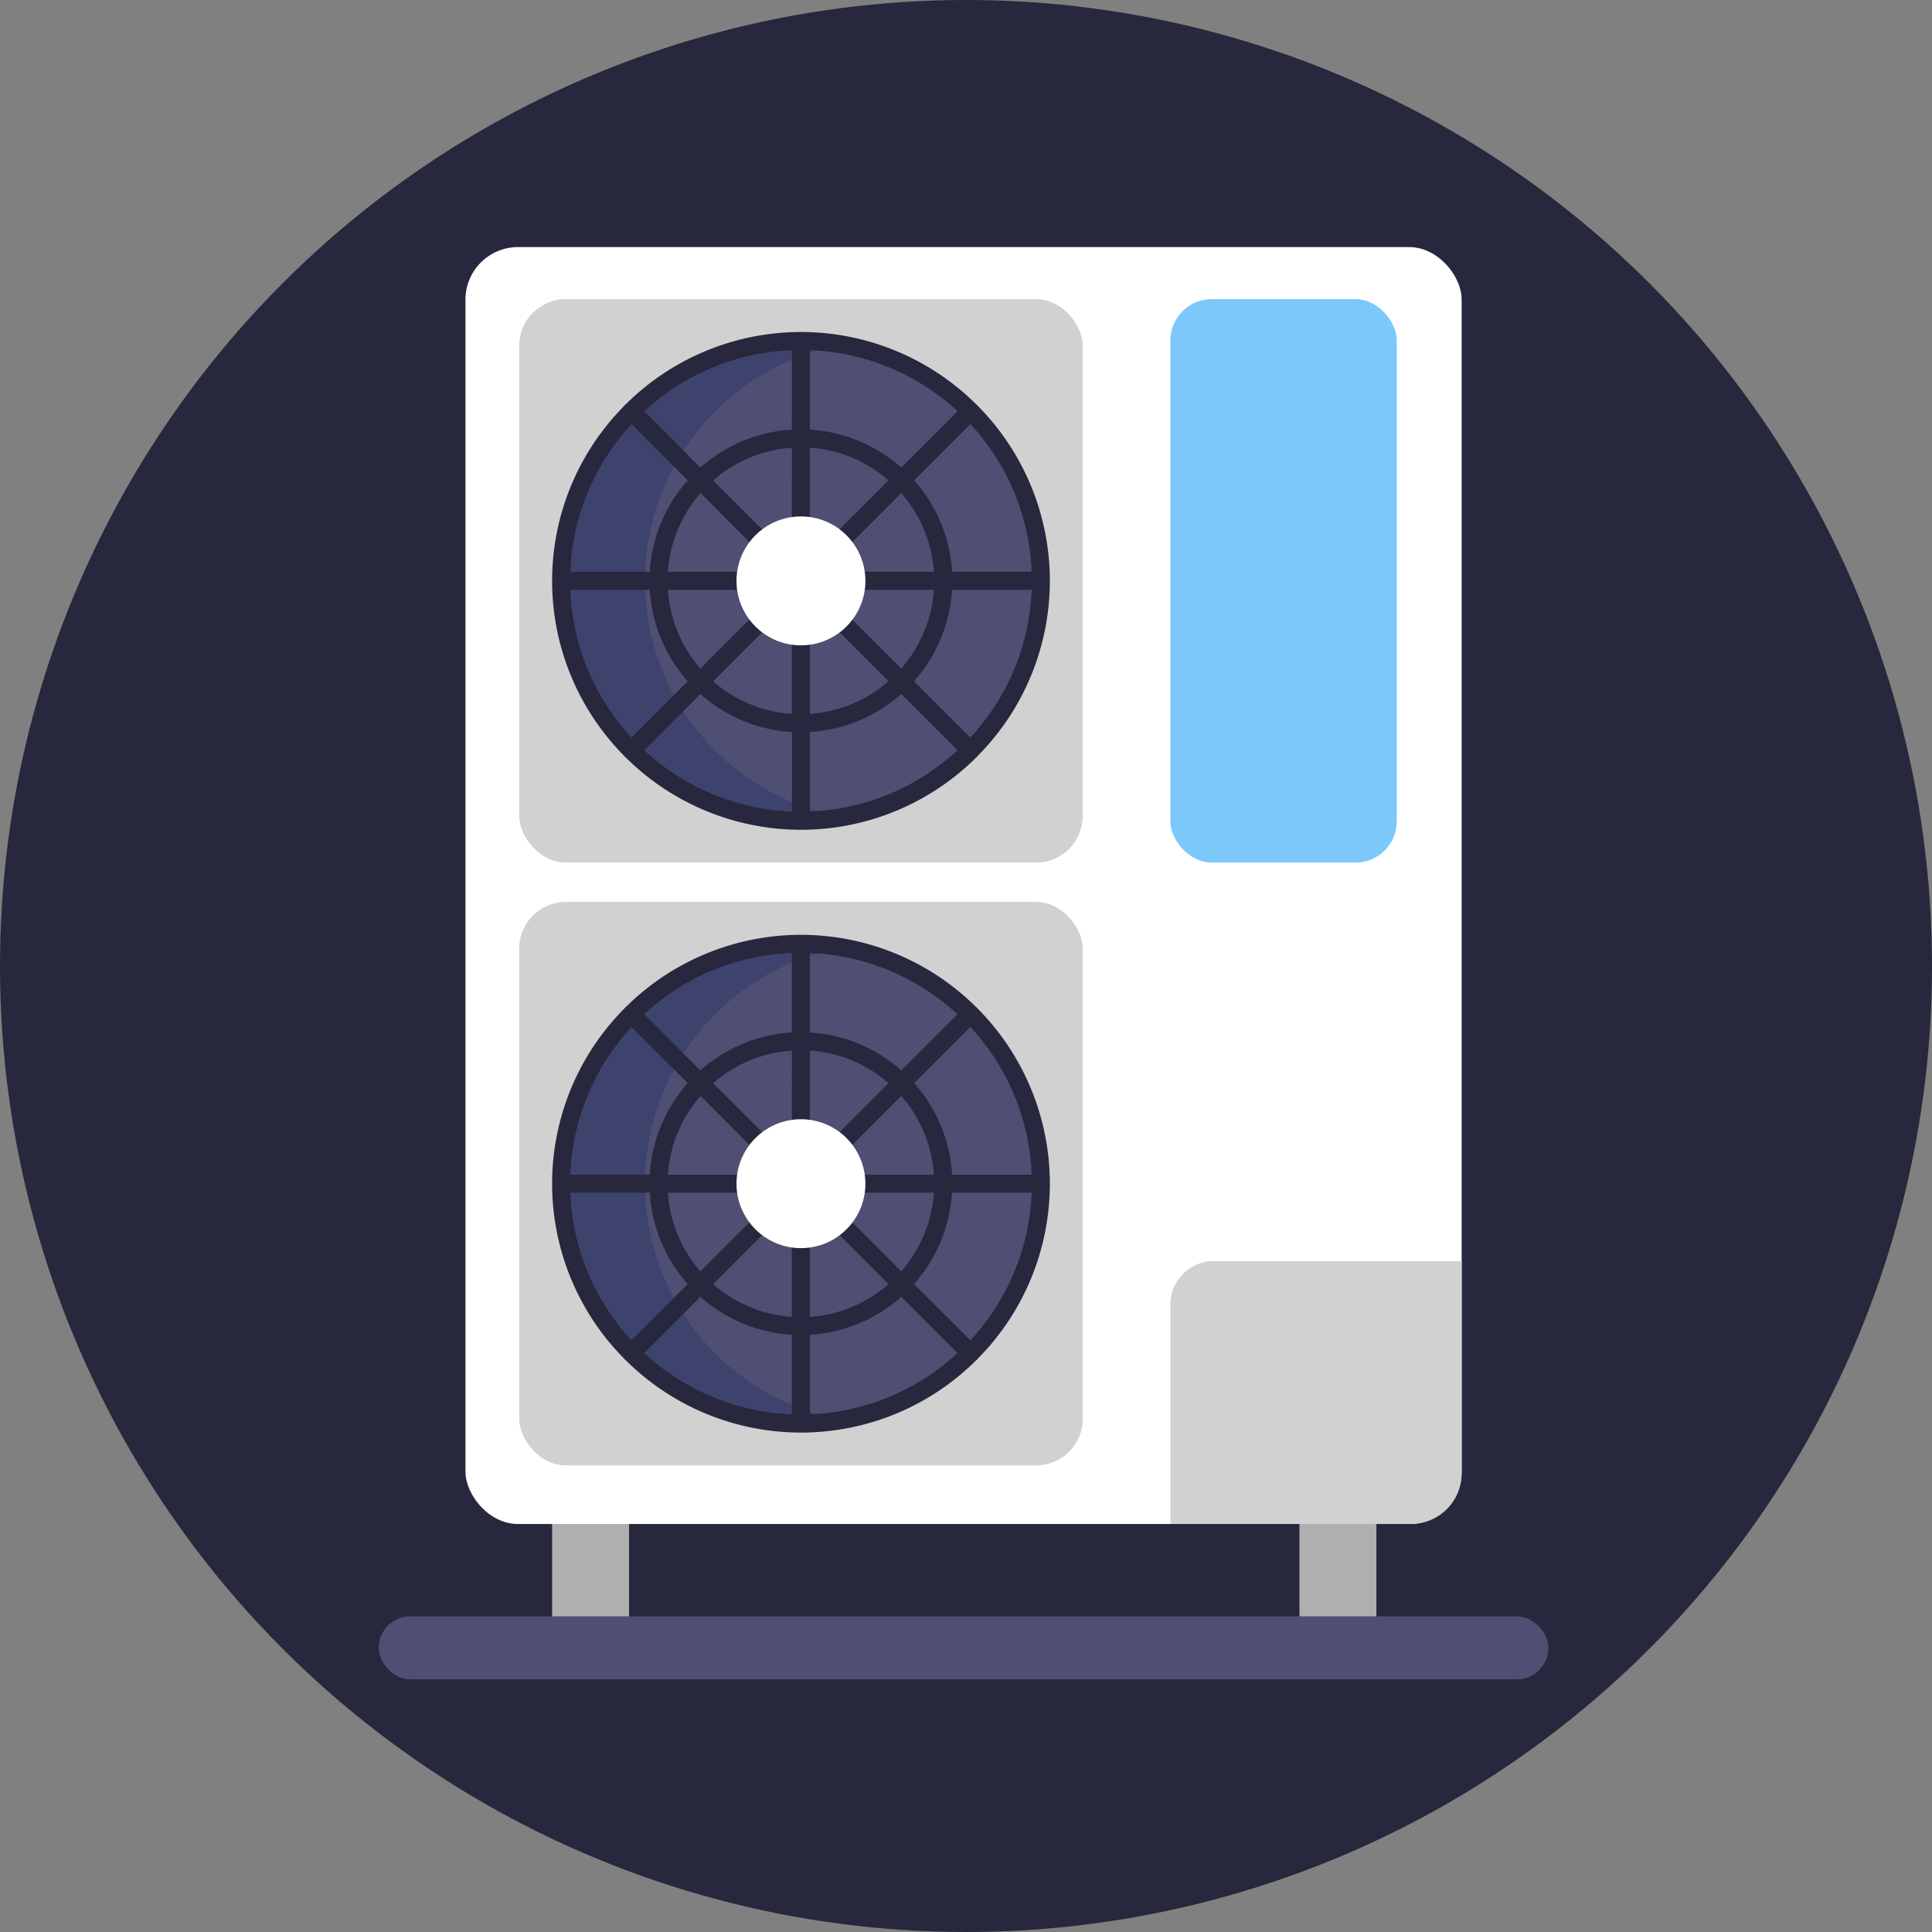 <svg xmlns="http://www.w3.org/2000/svg" viewBox="0 0 512 512"><rect x="0" y="0" width="512" height="512" fill="#808080" stroke="none"/><defs><style>.cls-1{fill:#27273d;}.cls-2{fill:#4f4f74;}.cls-3{fill:#afafaf;}.cls-4{fill:#fff;}.cls-5{fill:#d1d1d1;}.cls-6{fill:#3e436d;}.cls-7{fill:#7cc8fb;}</style></defs><g id="BULINE"><circle class="cls-1" cx="256" cy="256" r="256"/></g><g id="Icons"><rect class="cls-2" x="100.35" y="428.36" width="310" height="16.67" rx="8.33"/><rect class="cls-3" x="146.31" y="403.87" width="20.39" height="24.49"/><rect class="cls-3" x="344.37" y="403.87" width="20.39" height="24.49"/><rect class="cls-4" x="123.35" y="65.48" width="264" height="338.4" rx="13.93"/><rect class="cls-5" x="137.6" y="79.27" width="149.33" height="149.33" rx="12.34"/><circle class="cls-2" cx="212.26" cy="153.94" r="63.57"/><path class="cls-6" d="M223.39,216.54a63.58,63.58,0,1,1,0-125.2,63.58,63.58,0,0,0,0,125.2Z"/><path class="cls-1" d="M259.12,200.3a65.84,65.84,0,0,0,0-92.74,2.75,2.75,0,0,0-.22-.26,1.71,1.71,0,0,0-.26-.21,65.84,65.84,0,0,0-92.75,0,2.75,2.75,0,0,0-.26.22,1.86,1.86,0,0,0-.22.27,65.84,65.84,0,0,0,0,92.73,2.22,2.22,0,0,0,.5.5,65.85,65.85,0,0,0,92.73,0,1.94,1.94,0,0,0,.27-.23A1.44,1.44,0,0,0,259.12,200.3Zm-108-44h21.08a40,40,0,0,0,10.06,24.24l-14.9,14.9A60.94,60.94,0,0,1,151.13,156.32Zm16.24-43.91,14.9,14.91a39.93,39.93,0,0,0-10.06,24.23H151.13A61,61,0,0,1,167.37,112.41Zm106,39.14H252.32a40,40,0,0,0-10.06-24.23l14.9-14.91A61,61,0,0,1,273.4,151.55Zm-58.75-32.89a35.24,35.24,0,0,1,20.86,8.66l-20.86,20.86Zm-4.77,29.52L189,127.32a35.24,35.24,0,0,1,20.86-8.66Zm-3.37,3.37H177a35.18,35.18,0,0,1,8.66-20.86Zm0,4.77-20.86,20.86A35.18,35.18,0,0,1,177,156.32Zm3.37,3.37v29.52A35.18,35.18,0,0,1,189,180.55Zm4.77,0,20.86,20.86a35.18,35.18,0,0,1-20.86,8.66Zm3.37-3.37h29.52a35.24,35.24,0,0,1-8.66,20.86Zm0-4.77,20.86-20.86a35.24,35.24,0,0,1,8.66,20.86Zm20.87-27.61a40,40,0,0,0-24.24-10.06V92.8A61,61,0,0,1,253.79,109Zm-29-10.06a40,40,0,0,0-24.24,10.06L170.74,109A60.94,60.94,0,0,1,209.88,92.8Zm-24.24,70.05A40,40,0,0,0,209.88,194v21.08a61,61,0,0,1-39.14-16.24Zm29,10.06a40,40,0,0,0,24.24-10.06l14.9,14.9a61,61,0,0,1-39.14,16.24Zm27.61-13.43a40,40,0,0,0,10.06-24.24H273.4a60.94,60.94,0,0,1-16.24,39.14Z"/><circle class="cls-4" cx="212.26" cy="153.94" r="17.08"/><rect class="cls-5" x="137.6" y="239.02" width="149.33" height="149.33" rx="12.34"/><circle class="cls-2" cx="212.26" cy="313.69" r="63.57"/><path class="cls-6" d="M223.39,376.29a63.58,63.58,0,1,1-11.13-126.17,62.77,62.77,0,0,1,11.13,1,63.58,63.58,0,0,0,0,125.19Z"/><path class="cls-1" d="M259.12,360.06a65.84,65.84,0,0,0,0-92.74,2.75,2.75,0,0,0-.22-.26,1.78,1.78,0,0,0-.26-.22,65.85,65.85,0,0,0-92.75,0,2.05,2.05,0,0,0-.48.48,65.85,65.85,0,0,0,0,92.74,2.76,2.76,0,0,0,.23.27,2.88,2.88,0,0,0,.27.22,65.83,65.83,0,0,0,92.73,0,2.88,2.88,0,0,0,.27-.22A2.61,2.61,0,0,0,259.12,360.06Zm-108-44h21.08a39.93,39.93,0,0,0,10.06,24.23l-14.9,14.91A61,61,0,0,1,151.13,316.08Zm16.24-43.91,14.9,14.9a40,40,0,0,0-10.06,24.24H151.13A60.94,60.94,0,0,1,167.37,272.17Zm106,39.14H252.32a40,40,0,0,0-10.06-24.24l14.9-14.9A60.94,60.94,0,0,1,273.4,311.31Zm-58.75-32.89a35.18,35.18,0,0,1,20.86,8.66l-20.86,20.86Zm-4.77,29.52L189,287.08a35.18,35.18,0,0,1,20.86-8.66Zm-3.37,3.37H177a35.18,35.18,0,0,1,8.66-20.86Zm0,4.77-20.86,20.86A35.21,35.21,0,0,1,177,316.08Zm3.37,3.37V349A35.24,35.24,0,0,1,189,340.31Zm4.77,0,20.86,20.86A35.24,35.24,0,0,1,214.65,349Zm3.37-3.37h29.52a35.27,35.27,0,0,1-8.66,20.86Zm0-4.77,20.86-20.86a35.24,35.24,0,0,1,8.66,20.86Zm20.87-27.61a39.92,39.92,0,0,0-24.24-10.06V252.56a61,61,0,0,1,39.14,16.24Zm-29-10.06a39.9,39.9,0,0,0-24.24,10.06l-14.9-14.9a60.94,60.94,0,0,1,39.14-16.24Zm-24.24,70.05a40,40,0,0,0,24.24,10.06v21.08a61,61,0,0,1-39.14-16.24Zm29,10.06a40,40,0,0,0,24.24-10.06l14.9,14.9a61,61,0,0,1-39.14,16.24Zm27.61-13.44a40,40,0,0,0,10.06-24.23H273.4a61,61,0,0,1-16.24,39.14Z"/><circle class="cls-4" cx="212.26" cy="313.69" r="17.08"/><rect class="cls-7" x="310.16" y="79.27" width="60" height="149.33" rx="10.96"/><path class="cls-5" d="M321.66,334.21h65.7a0,0,0,0,1,0,0v56.23a13.43,13.43,0,0,1-13.43,13.43H310.16a0,0,0,0,1,0,0V345.7A11.49,11.49,0,0,1,321.66,334.21Z"/></g></svg>